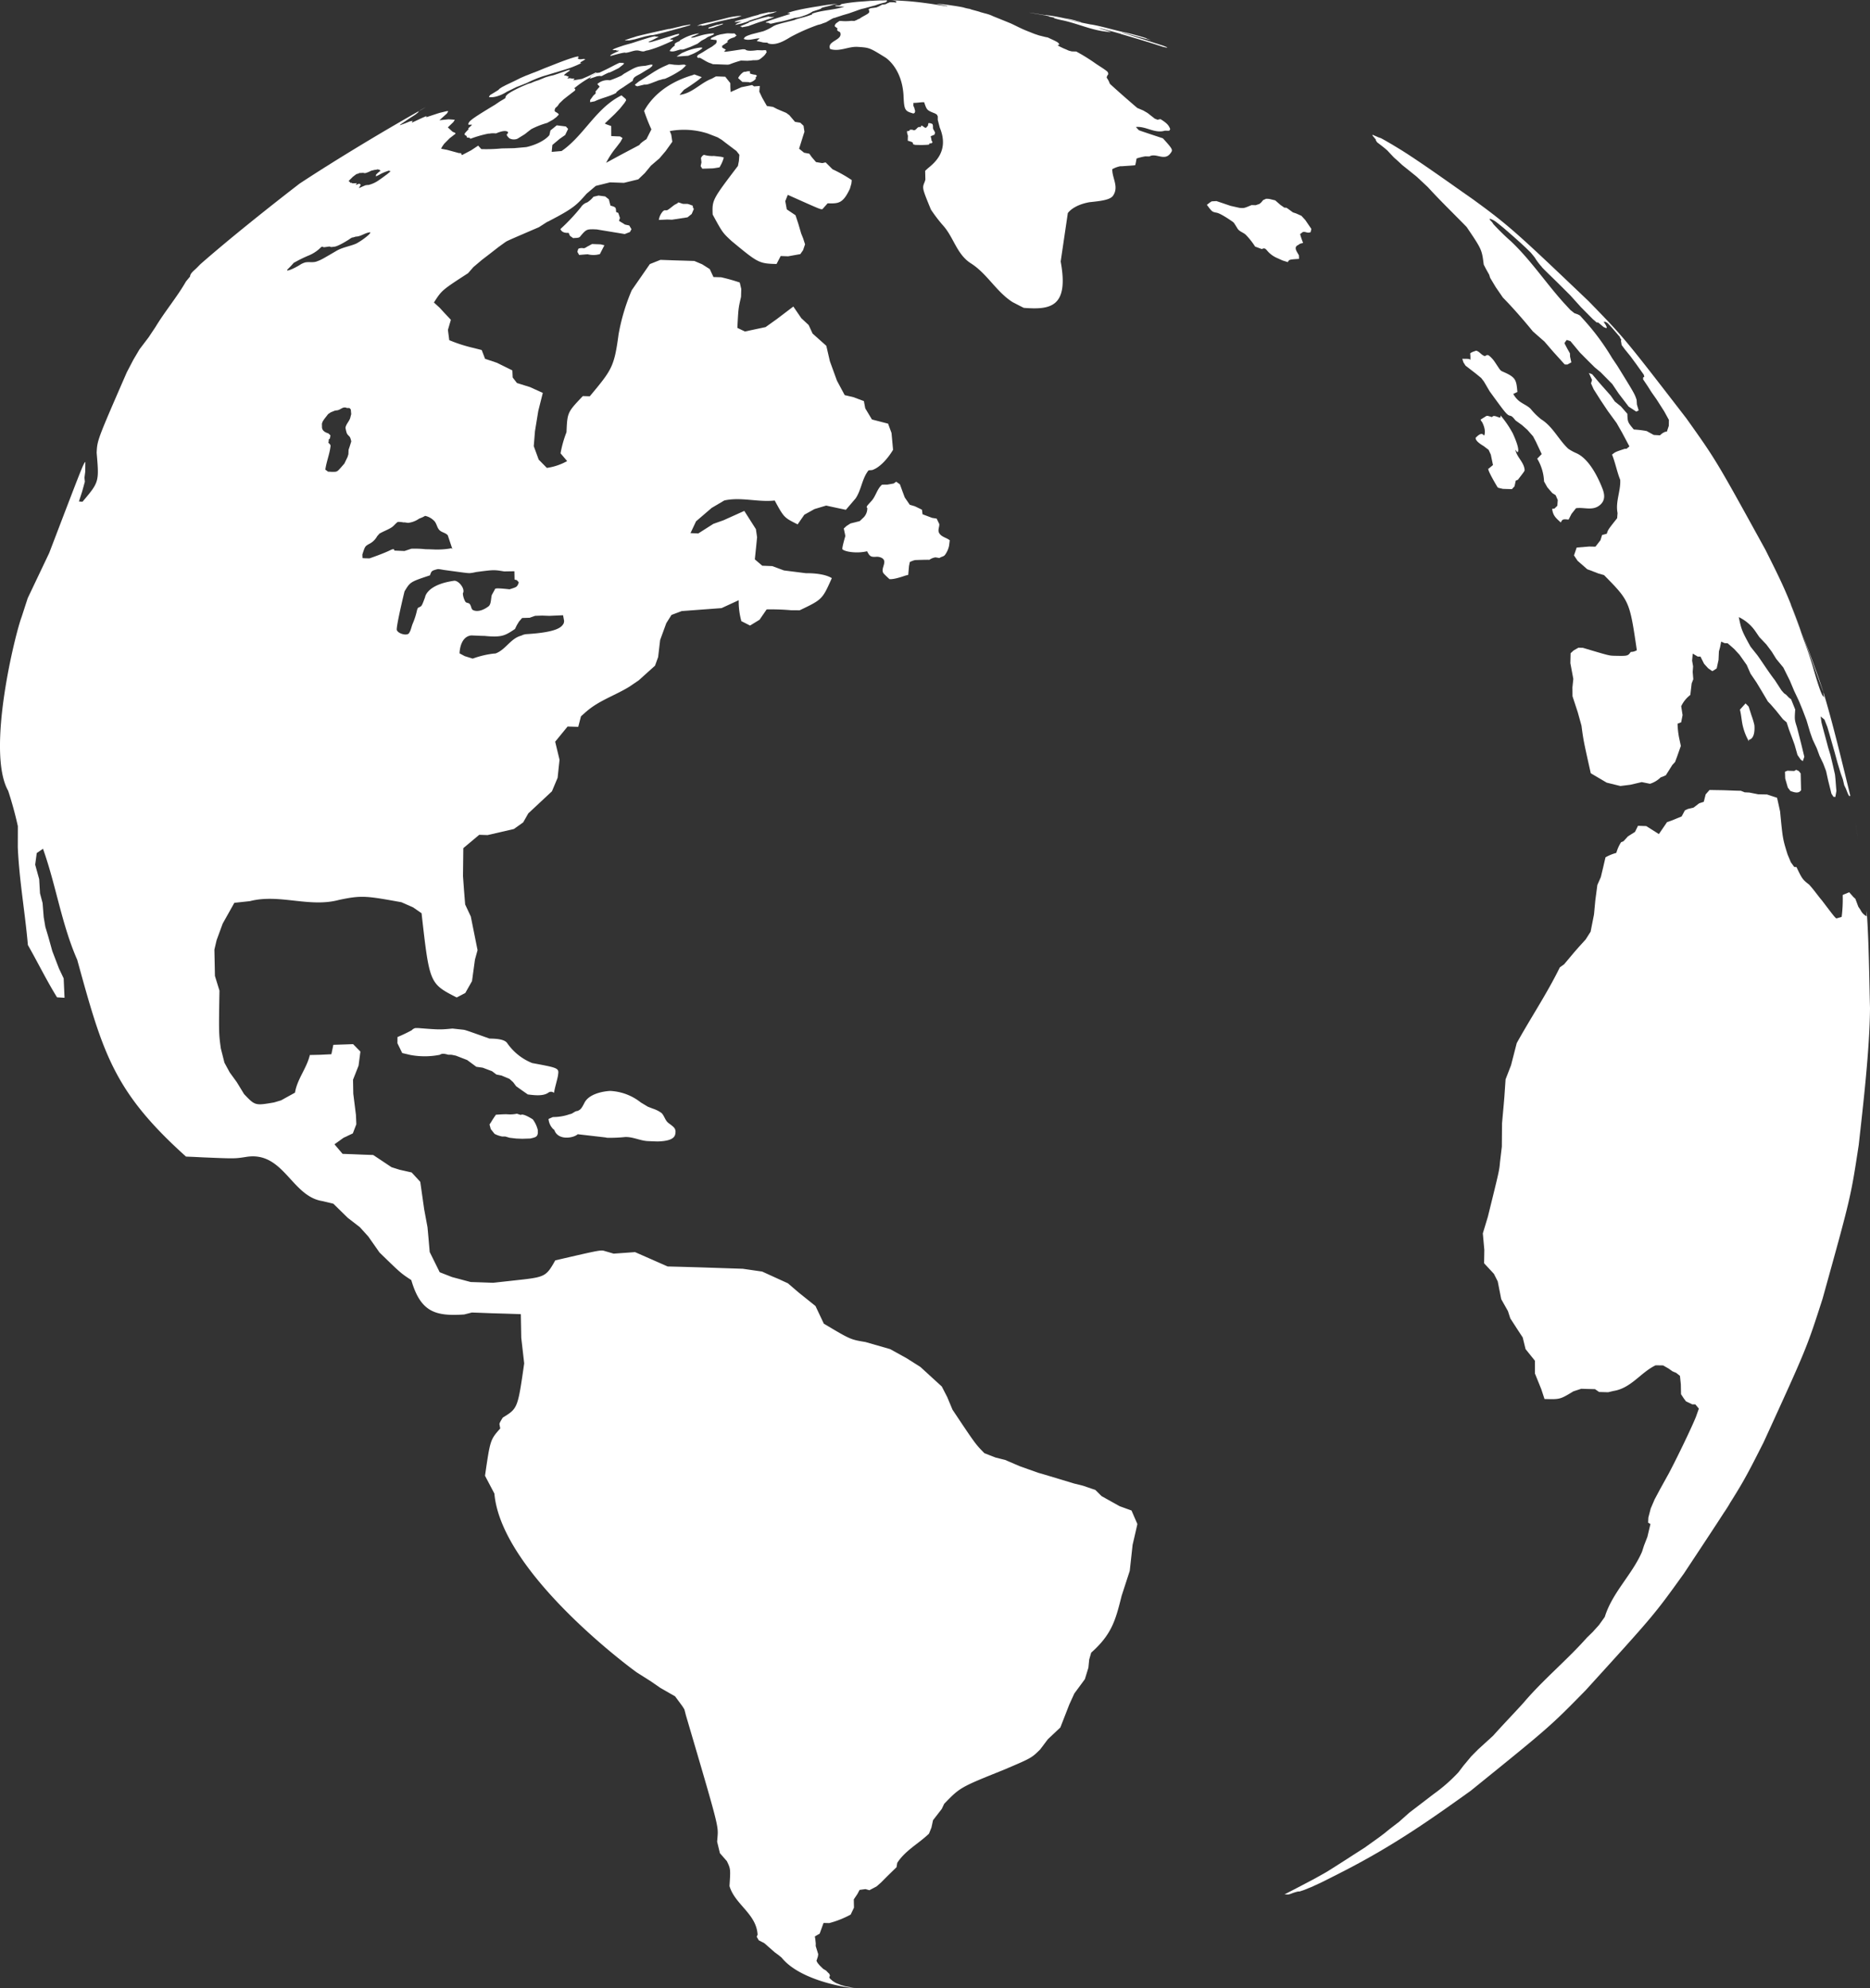 <svg xmlns="http://www.w3.org/2000/svg" xmlns:xlink="http://www.w3.org/1999/xlink" width="492.364" height="523.545" viewBox="0 0 492.364 523.545">
  <rect x="0" y="0" width="492.364" height="523.545" fill="#333333" stroke="none"/>
  <defs>
    <clipPath id="clip-path">
      <rect id="Retângulo_110" data-name="Retângulo 110" width="492.364" height="523.545" fill="#fff"/>
    </clipPath>
  </defs>
  <g id="Grupo_69" data-name="Grupo 69" style="isolation: isolate">
    <g id="Grupo_68" data-name="Grupo 68" clip-path="url(#clip-path)">
      <path id="Caminho_199" data-name="Caminho 199" d="M130.879.01q3.089-.029,6.2.028c-2.242-.056-4.815-.037-6.2-.028" transform="translate(97.135 0)" fill="#fff"/>
      <path id="Caminho_200" data-name="Caminho 200" d="M93.456,23.694l-1.5.829a21.76,21.76,0,0,0-4.211,1.657l-.946.733q-.371.293-.742.587L84.153,28.68a2.5,2.5,0,0,1-2.159-.106c-.538-.552-.538-.552-.716-.988a.81.81,0,0,0,.392-.65c-.739-.653-2.409.03-3.213.359a5.3,5.3,0,0,0-1.723.054l-.146,0h-.017l-.019,0H76.5l-.017,0H76.46a29.4,29.4,0,0,0-4.746,1.369c-.021-.246-.021-.246-.9-.369a.91.91,0,0,1-.052-.373c-.8-.437-.8-.437.493-1.782-.016-.077-.038-.179-.054-.256.855-.763.855-.763.943-.953-.244,0-.57.009-.815.014-.045-.026-.108-.059-.153-.084.193-.819.26-1.094,7-5.148l1-.681c.587-.394,1.221-.711,1.8-1.117l.085-.07v0H81.01l-.031,0-.04,0c.138-.564.267-1.1,4.624-3.087l1.425-.6L87.763,14a10.544,10.544,0,0,1,1.793-.686h.019l1.977-.812,1.077-.314.9-.207c.157-.031.157-.031,3.782-1.3a4.152,4.152,0,0,1,.563-.122c.019.049.044.117.061.167l-.984.7-.545.474.1.139c.124,0,.249.009.375.01l.3.146.477.164-.408.488.533-.1.375.024a1.608,1.608,0,0,0,.854.037l.1.155c-.091.1-.214.237-.314.331l.594-.073,1.733-.289,1.582-.688,2.082-1.014.192.125-1.659.918.193.141a26.629,26.629,0,0,0-4.467,3.021l.322.153-.071.392L97.453,17.4l-1.16.909-1.124,1.082-.474.692-.6.537-.183.584.078.291c.348.275.826.392,1.038.834-.19.2-.444.463-.634.664Z" transform="translate(52.109 7.843)" fill="#fff"/>
      <path id="Caminho_201" data-name="Caminho 201" d="M97.162,10.776c-1.885.814-1.885.814-8.983,2.941a32.865,32.865,0,0,0-4.167,1.72l-1.132.47-1.814.7-1.223.613-1.274.618c-.023.016-2.476,1.672-4.636,1.4l-.021-.157.3-.406,1.082-.652,1.037-.646.4-.392.592-.382.948-.5,2.5-1.192,1.444-.721,1.324-.573,1.685-.664,1.451-.552,1.861-.774L90.148,11l1.34-.53c.2-.077,4.8-1.9,5.885-1.936l.082.1c.04,0,.092-.009.132-.01a1.979,1.979,0,0,0-.343.4c.615.557,1.366-.033,2.014.242a11.023,11.023,0,0,1-1.293.793c0,.051-.009.117-.014.167.033.023.077.054.108.078.141-.047.279-.1.416-.15-.436.211-.869.429-1.314.62" transform="translate(54.856 6.336)" fill="#fff"/>
      <path id="Caminho_202" data-name="Caminho 202" d="M109.521,4.478c-5.915,1.627-5.915,1.627-7.493,1.969l-.411.077-.124-.014L101,6.572l-.681.15-.686.15c-.873.242-1.744.488-2.617.73l-1.528.3a4.149,4.149,0,0,0-1.007.031c0-.033,0-.075-.007-.108L95.7,7.389,97.54,6.81c2.125-.559,8.23-1.9,8.594-1.97-.028.019-.064.047-.092.068l2.841-.666a12.689,12.689,0,0,1,1.528-.336h.014c.437-.031.857-.186,1.3-.2-.162.239-.6.3-.873.406l-1.331.368" transform="translate(70.116 2.749)" fill="#fff"/>
      <path id="Caminho_203" data-name="Caminho 203" d="M93.8,9.466h0l-.014-.007,0,.007H93.8m12.791-1.613c.627-.254,1.443-.639,2.059-.915l.132-.294-.556-.024a.789.789,0,0,0-.209-.106c-.017,0-.035,0-.052,0l-.04,0h-.045l-.012,0h-.009l2.145-.922.3-.178.122-.267-.291-.017-.667.157c-6.056,1.878-6.056,1.878-6.749,2.026l-.366-.021-.019-.106.814-.345.89-.449.963-.519-.54-.037-.437-.023.092-.051c-.369-.122-4.434,1.216-5.768,1.655-.742.244-1.751.5-2.5.714-2.155.725-2.882.97-2.981,1.237a8.957,8.957,0,0,0,.991.016l-.04.084c.085.08.085.08.709.024A.92.92,0,0,1,94.1,9.8c-.017.005-1.8.754-1.88,1.064.117.075.117.075,1-.171,2.841-.787,2.974-.653,3.038-.587,1.04-.077,1.984-.62,3.04-.629.58,0,1.117.3,1.706.251a1.036,1.036,0,0,0,.3-.064,3.4,3.4,0,0,1,.88-.226h.009a28.6,28.6,0,0,0,4.4-1.589" transform="translate(68.44 3.804)" fill="#fff"/>
      <path id="Caminho_204" data-name="Caminho 204" d="M114.319,3.175c-1.279.3-2.57.547-3.84.88l-.042.01h0l0,0h0l.005,0h0l0,0h0l0,0h0l-.005,0-.03.009-.042.01a.522.522,0,0,1-.056.014c-.023.007-.047.014-.071.019s-.059.017-.089.024l-.108.03c-.044.01-.087.023-.131.035q-.6.162-1.2.326l-.4.111c-.1.03-.2.057-.3.085l-.216.061-.146.042-.087.024-.045.012-.017.005,0,0-.713.115-.2-.005L106.5,4.9l-.122-.014-.7.125-.34.061.772-.369a22.394,22.394,0,0,1,2.667-.641c3.606-.89,3.606-.89,4.4-1.1a18.141,18.141,0,0,1,3.92-.57,10.934,10.934,0,0,1-2.782.786" transform="translate(78.182 1.773)" fill="#fff"/>
      <path id="Caminho_205" data-name="Caminho 205" d="M106.711,8.594l-1.718.631c-.641.146-.692.1-.751.057-1.019.1-1.958.812-3.044.394A4.76,4.76,0,0,1,102.5,8.3l.111-.19a.433.433,0,0,1-.115-.124c.127-.378.472-.531,1.3-.9l.225-.282,1.157-.606a12.2,12.2,0,0,1,3.74-1.157l-.014.063c-.3.15-.707.352-1.01.5l-.793.321-.315.26.784-.051,1.889-.551a15.953,15.953,0,0,1,3.362-.549l.051.265-.667.317-.981.4-.629.43-1,.521-.341.268-.713.545Z" transform="translate(75.107 3.741)" fill="#fff"/>
      <path id="Caminho_206" data-name="Caminho 206" d="M107.487,4.791l-.39.061.044-.078-.11-.091.275-.15,1.319-.418a6.717,6.717,0,0,1,.977-.28l.005.021c.389-.016.725-.256,1.115-.267.1.005.2.01.3.014-.066.044-.155.1-.223.143-.791.289-1.592.544-2.38.841l-.929.2" transform="translate(79.435 2.664)" fill="#fff"/>
      <path id="Caminho_207" data-name="Caminho 207" d="M112.859,4.888l-1.679.382c.328-.347.328-.347,1.758-.948a8.055,8.055,0,0,1-1.233.146l-.584.049-.075-.026c.085-.207.085-.207,2.937-.93-.07.016-.138.031-.206.049.678-.2,1.352-.413,2.028-.622.716-.188,1.437-.368,2.157-.547-.235.051-.469.106-.7.152.127-.106.223-.127,2.692-.659h.04l.024,0h.031c.139.012.28.021.42.03a13.662,13.662,0,0,1,1.547-.213l.056.01c-.12.127-.383.141-.552.19l-.206.111-.528.153-1.143.315-1.225.389-.552.232-.821.3-.826.232-1.281.427-.671.334Z" transform="translate(82.414 1.3)" fill="#fff"/>
      <path id="Caminho_208" data-name="Caminho 208" d="M96.7,10.931c-.955.483-1.892.951-2.3,1.113-.094.038-.235.038-.333.071a18.145,18.145,0,0,0-1.65.828c-.188.1-.5.021-.718.01l-.632.094-1.984.664.423-.484-.193-.143,1.659-.916.735-.075,1.868-.89c1.153-.561,2.265-1.207,3.443-1.716l.24.017.652.03.324.12L97.915,10l-1.112.88-.1.052" transform="translate(66.118 7.041)" fill="#fff"/>
      <path id="Caminho_209" data-name="Caminho 209" d="M96.092,17.19c-1.8,1-3.869,1.333-5.709,2.24l-1.2.22.012-.566.862-1.188.578-.521.028-.265-.056-.267.655-.772.446-.507-.251-.277-.371-.408a4.024,4.024,0,0,1,2.883-1.024c.211.019.347.023.484.026a29.7,29.7,0,0,0,3-1.228l.629-.469c3.319-1.908,3.319-1.908,5.692-2.118l1.341-.3.528.024-.106.338-.624.559-1.113.66-1.483.9c-1.366.713-1.777.927-1.894,1.775L97.55,15.955a7.431,7.431,0,0,0-1.514,1.15l.078.045c-.01.007-.012.031-.023.04" transform="translate(66.19 7.251)" fill="#fff"/>
      <path id="Caminho_210" data-name="Caminho 210" d="M108.316,11.093a25.326,25.326,0,0,1-4.441,2.46l-.618.1-1.143.333c-2.627,1.03-2.9,1.138-3.7,1.1l-.894.22-.908.223-.392-.136-.279-.275,1.044-.845,1.662-1.047,2.488-1.6,1.143-.662,1.059-.538,1.639-.732.3.019,1.132.148.977.045c.537.019,1.063-.11,1.6-.078.218.012.235.089.258.185.085,0,.113,0,.361-.159,0,.007-1.066,1.08-1.293,1.237" transform="translate(71.206 7.196)" fill="#fff"/>
      <path id="Caminho_211" data-name="Caminho 211" d="M106.752,8.767l-1.436.582-2.751.2c-.1,0-.207,0-.31-.007l1.371-.9.906-.39a14.858,14.858,0,0,1,3.976-1.066,1.619,1.619,0,0,1,.526.051c-.007.429-2.26,1.519-2.282,1.53" transform="translate(75.891 5.334)" fill="#fff"/>
      <path id="Caminho_212" data-name="Caminho 212" d="M103,39.159l-1.38.538c-2.443-.418-4.892-.8-7.335-1.218l-.866-.038c-1.718-.005-1.981-.005-3.556,1.943-.348.429-1.254.291-1.8.39l-.852-.608-.357-.789c-1.7.115-2.047-.725-2.16-1a51.421,51.421,0,0,0,5.573-5.962l-.075.064a3.1,3.1,0,0,1,1.563-1.12A6.874,6.874,0,0,0,93.4,29.873l1.328-.317,1.763.235.953.768.429,1.645c1.425.415,1.425.415,1.484,1.688l.57.237.444,1.329-.258.756,1.589.986,1.11.235.585.976Z" transform="translate(62.862 21.936)" fill="#fff"/>
      <path id="Caminho_213" data-name="Caminho 213" d="M93.176,39.552l-.84.166a6.254,6.254,0,0,1-2.166-.085c-.148-.066-.148-.066-2.444.132l-.465-.817c.211-.784.211-.784.394-.882a2.328,2.328,0,0,1,1.178-.078c.406.071.883-.376,1.256-.547q.515-.28,1.031-.557l2.284.087.969.239-1.2,2.343" transform="translate(64.763 27.373)" fill="#fff"/>
      <path id="Caminho_214" data-name="Caminho 214" d="M108.614,32.728c-.042.1-.084.2-.125.3-.031.075-.064.15-.1.225-.023.054-.045.108-.066.162l-.047.108-.026.066-.014.033-.007.012v0l-1.1.88-4.087.625-1.254-.044-2.225.108.183-.733a4.532,4.532,0,0,1,.9-1.537c.34-.279.345-.284.749-.265.437.021.437.021,2.228-1.39l.941-.514a.3.3,0,0,1,0-.112.377.377,0,0,1,.136-.051c.495.052.922.355,1.423.383a9.634,9.634,0,0,1,1.028,0c.024,0,.056.01.08.016.434.1.826.314,1.256.423.089.608.108.643.3.834,0,.077,0,.077-.169.465" transform="translate(73.892 22.713)" fill="#fff"/>
      <path id="Caminho_215" data-name="Caminho 215" d="M111.154,26.164c-.094.178-.19.354-.293.528l-1.739.272-2.807.084-.427-.683.218-.984-.132-1.162c.411-.713.681-.777.81-.808a.278.278,0,0,1,.066.012,7.718,7.718,0,0,0,2.542.27l1.908.216.685.193a8.853,8.853,0,0,1-.831,2.063" transform="translate(78.588 17.374)" fill="#fff"/>
      <path id="Caminho_216" data-name="Caminho 216" d="M122.9,11.044c-1.253,1.082-1.253,1.082-2.749,1.075l-.594.084-.949.066-.848-.026-.831-.028a28.249,28.249,0,0,0-2.747.894,1.856,1.856,0,0,1-.857.181h-.035l-.007,0h-.005c-.528-.01-1.054-.035-1.58-.054l-.547-.023-.723-.026c-.188,0-.376-.009-.566-.01l-.348-.019-.6-.247-.394-.117-.749-.368c-1.639-.965-1.639-.965-1.821-.934-.355.061-.385.016-.618-.343l.279-.413,1.355-.784,1.206-.765,1.131-.65.84-.641a.878.878,0,0,0,.286-1.1,12.067,12.067,0,0,1-1.521-.178c.057-.108.136-.251.2-.357L110.57,5.6l1.035-.3c.65-.061,1.282-.254,1.939-.265h.007l.516.019.711.026a2.452,2.452,0,0,1,.3-.024.613.613,0,0,1,.474.4l.254.1-.58.505c-1.223.361-1.563.6-1.963,1.117.085.026.2.063.282.091l-1.6,1.071.064.495a9.732,9.732,0,0,1,.955.523c-.146.166-.369.265-.436.5.148.084.148.084,4.85-.624l.652.024c.444.594,2.437.315,3.186.213l.852.026.51.021c.915-.1.97-.009,1.035.092-.026.038-.061.091-.089.129a1.848,1.848,0,0,0,.2.127,3.507,3.507,0,0,1-.824,1.174" transform="translate(78.171 3.737)" fill="#fff"/>
      <path id="Caminho_217" data-name="Caminho 217" d="M117.93,3.672c-1.423.465-1.423.465-3.347,1.167l-.179.066c-.044.017-.089.033-.134.051l-.1.037-.064.023-.04.016-.019.007-.007,0h0l-1.711.322-.068-.16-.441-.1.723-.274,1.3-.551a1.994,1.994,0,0,0,.376-.167.088.088,0,0,0-.077-.037l-.047,0h-.035l-.023,0h-.023l1.678-.571,1.411-.422c.8-.239,1.612-.406,2.418-.6-.026.021-.063.049-.091.068l.014.044c.174-.007.348.017.523.01l-.014.051c.3.023.6-.04.9-.014-.115.111-2.9,1.033-2.925,1.042" transform="translate(82.991 1.835)" fill="#fff"/>
      <path id="Caminho_218" data-name="Caminho 218" d="M126.287,3.531,125.5,3.8a7.567,7.567,0,0,1-2.155.479,37.156,37.156,0,0,1-3.939,1.047H119.4c-.747.11-1.472.317-2.207.477a1.666,1.666,0,0,1-.517-.044l.017-.115a5.439,5.439,0,0,0-.958-.12l0-.117c.336-.138.784-.324,1.122-.463,1.758-.58,3.526-1.136,5.291-1.7-.07-.075-.178-.1-.246-.179-.16-.009-.319-.017-.479-.024,0-.005,1.394-.779,8.2-1.81a47.281,47.281,0,0,1,5.063-.659c-.239.052-.481.091-.721.136L133.4.835l-.3.1-.364.1-.091.04-1.892.467-.5.209.073.094-.582.214-1.662.54a9.17,9.17,0,0,1-1.794.93" transform="translate(85.892 0.427)" fill="#fff"/>
      <path id="Caminho_219" data-name="Caminho 219" d="M149.707.6a18.031,18.031,0,0,0-2.723.8c-1.108.261-2.192.613-3.3.875l-.073.007h0c-.72.181-1.4.47-2.1.709l-1.448.507-1.671.49c-.653.239-1.331.406-1.979.666l-.186.026h0c-.4.111-.4.111-2.139,1.136l-.9.315A5.064,5.064,0,0,1,132,6.5h-.007a50.235,50.235,0,0,0-7.256,3.2c-1.545.951-3.878,2.389-5.97,1.685-.026-.052-.059-.122-.085-.174-.409-.019-.819-.021-1.227-.07a14.287,14.287,0,0,0-1.6-.333c.03-.111.03-.111.723-.746-1.39,0-2.751.723-4.164.169.131-.6.8-.828,2.024-1.239l3.085-.791a13.2,13.2,0,0,0,2.744-1.387l.009,0,.023-.01.044-.019c.024-.012.049-.023.073-.033l.108-.049.15-.066.2-.089c1.531-.526,3.12-.84,4.678-1.261l.127-.031.005,0,.017-.007.03-.012.051-.023.077-.031.106-.044.141-.057c1.073-.357,2.188-.57,3.258-.941.35-.124.7-.244,1.054-.369.054-.056-.021-.057-.1-.059l.15-.167c2.734-.967,5.692-.9,8.432-1.835l-.237-.009c-.444.021-1.826-.068-1.836-.068a1.528,1.528,0,0,1-.432-.1c.037-.021.085-.051.122-.073.519-.146,1.153.143,1.566-.413a42.1,42.1,0,0,1,4.927-.645l.618-.045.789-.056L145,.252l.519-.035c.655-.031,1.308-.075,1.962-.108.437-.012.873-.038,1.31-.051l-.22.035.474-.021c.284-.009.568-.023.854-.028l.2.035.007.073L150.1.219l.044.028-.084.075Z" transform="translate(83.433 0.033)" fill="#fff"/>
      <path id="Caminho_220" data-name="Caminho 220" d="M116.054,12.98a2.807,2.807,0,0,1-1.439.8l-.228-.087-.286-.017-1.132-.035-.3-.005-.382-.347-.733-.66c.3-.683,1.324-1.726,1.74-1.674a.112.112,0,0,1-.054.035c.437-.017.852-.258,1.3-.136.037-.044.037-.044.044-.167a1.168,1.168,0,0,1,.075.655c-.01.035-.012.049.042.082a4.884,4.884,0,0,0,1.446.333c.127.012.145.169.258.2.044.01.1-.045.132-.077-.031.3-.665.744-.265.831a1.3,1.3,0,0,1-.226.268" transform="translate(82.794 7.935)" fill="#fff"/>
      <path id="Caminho_221" data-name="Caminho 221" d="M141.112,16.6h0l-.007-.012c0,.005,0,.01.007.012m-13.69-9.139a.073.073,0,0,0,.014-.038v0a.133.133,0,0,0-.014.037m30.732-5.95L157,1.343l-1.176-.164-.713-.078-.162-.005-.277-.023-1.162-.1c.965.256,1.956.382,2.93.591-.037.017-.085.047-.122.064l-.124,0-.524-.075-.7-.111c-1.078-.167-2.155-.338-3.233-.5L149.6.658,148.5.531,147.146.391,146.4.323l-.528-.04L145.6.262l-.054,0L145.224.24l-1.1-.068-.453-.03-1.65-.091c-.153-.005-.357-.014-.51-.017l-.357-.012.176.007.132.005-.035,0,.146.007c.315.021.735.052,1.051.082l.028.005.019,0-.017.005-.07,0-.223-.016L142.116.1l-.232-.019-.038,0,.113.016.113.021.1.017.188.035.233.045.2.052.044.024.273.1L143.1.407,142.858.4l-.087-.014.057.054.035.07.085.12-.014.042-.19-.005L142.5.606a4.382,4.382,0,0,0-.6-.031l-.122-.005-.077,0-.153-.005-.183.007-.11-.005L141.166.6a2.314,2.314,0,0,1-.582.23l-.1.063-.176.12a2.275,2.275,0,0,1-.629.153l-.08.016-.254-.007-.24.075a8.071,8.071,0,0,1-1.43.7l-.763.106-.5.061-.354.075c-.131.073-.3.172-.432.247.425.836.2.967-1.064,1.676a11.069,11.069,0,0,0-1.321.8l-.423.15-.254.164L131.9,5.5l-.835-.03a12.066,12.066,0,0,1-2.578.045l-.19,0-.3-.014c-1.1.728-1.1.728-1.293,1.368a3.741,3.741,0,0,0,.735.556c-.023.152-.056.357-.078.509a1.658,1.658,0,0,0,.754.49c1,2.218-3.587,2.246-2.591,4.469,2.486.787,4.794-.716,7.234-.563,3.113.2,3.113.2,7.287,2.786.174.11,4.287,2.739,4.782,9.754.021.413.021.413.021.418l0,.024,0,.038c0,.021,0,.038,0,.059l.005.075.005.089c0,.037.005.07.007.106s.005.084.009.125c.155,3.352.523,3.463,2.561,4.073l.341-.166.131-.465-.263-.986-.2-.368,0-.8c.918-.042.918-.042,2.054-.169.443-.023.608-.021.774-.017.716,2.1.716,2.1,2.848,2.951l.484.287.254.474,0,.939.524,2.019c2.549,6.1-1.294,9.235-3.143,10.742l-.7.646.056,2.333-.176.575c-.69,1.625-.69,1.625,1.631,7.284a38.847,38.847,0,0,0,3.31,4.324c2.7,3.064,3.526,7.505,7.218,9.847,4.3,2.726,6.693,7.5,11,10.223l1.746.906,1.176.592c6.88.524,11.963-.04,9.721-12.2l1.878-12.742c.01-.021,1.345-2.106,5.709-2.88,2.782-.293,5.411-.57,6.185-1.692,1.643-2.376-.258-4.66-.183-7a7.273,7.273,0,0,1,2.089-.777h.129c.023,0,.045,0,.068,0h.265c3.35-.226,3.35-.226,3.5-.307.152-.571.227-1.157.348-1.733a15.452,15.452,0,0,1,2.281-.559c.321.009.747.019,1.068.024h.019c1.73-1.03,3.951,1.312,5.524-.8.7-.936.74-.993-1.963-3.974-6.206-2.056-6.206-2.056-6.4-2.2-.237-.261-.476-.523-.714-.779,2.62-.28,4.944,1.794,7.636.965l1.146.024c.077-.129.181-.3.258-.432-.314-.774-.584-1.437-2.587-2.638l-.747.171-.737-.291-1.915-1.5-1.129-.657-1.549-.653c-1.423-1.2-4.995-4.3-7.2-6.343-.108-.2-.106-.2-.106-.2h.005a5.533,5.533,0,0,0-.73-1.382l-.038-.223h.012c.056-.129.127-.3.181-.429l.176-.226h.03c0-.667-.023-.685-1.355-1.613l-1.763-1.15a49.644,49.644,0,0,0-5.287-3.3l-.707-.016-.484-.014-.789-.207-.7-.312-.761-.319-.782-.38-.679-.361c.136-.075.317-.172.451-.247-.331-.58-.331-.58-3.059-1.848l-.594-.111-.674-.169-.493-.124-.469-.111-1.3-.436-2.19-.871c-1.357-.551-2.648-1.244-3.976-1.862-1.125-.465-4.422-1.8-4.641-1.878a9.626,9.626,0,0,0-2.127-.758l-1.282-.355-.218-.089c-.733-.225-1.481-.4-2.216-.615l-.3-.129a11.39,11.39,0,0,1-1.774-.411c-.568-.115-1.058-.213-2.427-.423" transform="translate(93.053 0.016)" fill="#fff"/>
      <path id="Caminho_222" data-name="Caminho 222" d="M137.077,20.727v0l-.01,0,.01,0m.038-.016-.009,0-.03,0v.019c.012,0,.035.005.038-.014m7.2.948.159-.537c-.005-.016-.01-.038-.014-.054a8.764,8.764,0,0,0-.455-.845c-.19-.439.042-.951-.244-1.373a1.72,1.72,0,0,0-.988-.237.575.575,0,0,0-.059.073c-.087.19-.047.408-.129.6-.052.122-.179.179-.251.286-.122.179-.227.334-.507.232-.329-.12-.535-.451-.89-.528-.035-.007-.206-.028-.139.308-.233.1-.5-.014-.726.1-.394.2-.577.676-1.035.794-.233.059-.415-.122-.632-.136-.176-.01-.354.005-.53-.01a.6.6,0,0,1-.456.385l-.023-.009h-.023l-.017,0h-.085l-.045,0-.134.019c0,.16.009.321.017.483l.221.746-.033.594-.01.7.3.073c1.061.345,1.061.345,1.106.861l.512.15.841.03c.314,0,.627.007.941.012,2.047-.066,2.047-.066,1.969-.444.584.042.727-.087.761-.146.193-.326-.223-.495-.213-.777l.023-.017-.206-.925.991-.409" transform="translate(101.727 13.804)" fill="#fff"/>
      <path id="Caminho_223" data-name="Caminho 223" d="M155.412,89.645a6.207,6.207,0,0,1-1.089,2.448c-.368.472-1.012.451-1.444.81-.317-.052-.739-.122-1.054-.172a3.758,3.758,0,0,0-1.625.657c-.225-.071-3.728.057-3.758.061a5.993,5.993,0,0,0-1.378.523l-.206,1.059-.206,2.315-.714.172c-2.808.97-3.62.96-4.213.951-1.171-1.066-1.533-1.486-1.537-1.49-1.016-1.261,1.193-3.115-.486-4.091a2.765,2.765,0,0,0-1.6-.3c-1.439.1-1.652-.293-2.286-1.467-2.629.645-5.8.153-6.477-.507-.216-.213.7-3.3.707-3.335.063-.2.063-.2-.362-2.141.218-.2.507-.47.725-.671l1.044-.667,2.427-.615,1.071-1.017a3.414,3.414,0,0,0,.925-2.451l-.129-.082c-.061-.334-.061-.334,1.058-1.571,1.3-1.279,1.551-3.24,2.93-4.463.5-.035.955-.03,1.406-.023l1.666-.294.678-.477.983.7.62,1.711.653,1.746,1.314,1.913,1.343.4,1.864.9.159,1.206,2.507.946,1.207.193.692,1.427c.073.819-.507,1.641.017,2.456.648,1.007,1.892,1.124,2.74,1.833Z" transform="translate(94.48 54.034)" fill="#fff"/>
      <path id="Caminho_224" data-name="Caminho 224" d="M209.9,37.982l-.2.873-.448.1c-.5.066-.95-.258-1.448-.179-.368.056-.538.429-.875.537a20,20,0,0,0,.8,2.352l-.866.235c-.343.382-1.031.418-1.085,1.089-.049.641.58,1.385.847,1.97l.031.913c-2.618.172-2.618.172-2.944.855l-1.389-.436-1.563-.7a7.068,7.068,0,0,1-2.512-1.908c-.387-.451-.666-.779-1.383-.39l-1.774-.662a19.362,19.362,0,0,0-2.584-3.237l.1.106c-.671-.615-1.66-.812-2.169-1.643-.925-1.51-.925-1.51-1.188-1.711-.028-.021-3.044-2.185-4.258-2.423-1.233-.24-1.233-.24-2.6-2.084l.739-.578.526-.338,1.254-.07,1.476.493,2.246.765,2.336.524c1.2.113,1.2.113,3.183-.728l1.1.026.979-.336.422-.341.571-.678.753-.336.7.024,1.7.39,1.375,1.2,1.056.737h.179l.1,0h.141c.174.03.174.03,1.821,1.237l.833.274,1.4.627,1.017,1.106Z" transform="translate(135.375 22.297)" fill="#fff"/>
      <path id="Caminho_225" data-name="Caminho 225" d="M62.91,155.382h0" transform="translate(46.69 115.32)" fill="#fff"/>
      <path id="Caminho_226" data-name="Caminho 226" d="M62.926,155.383h0Z" transform="translate(46.692 115.32)" fill="#fff"/>
      <path id="Caminho_227" data-name="Caminho 227" d="M62.922,155.383h0" transform="translate(46.695 115.321)" fill="#fff"/>
      <path id="Caminho_228" data-name="Caminho 228" d="M62.931,155.383h0" transform="translate(46.705 115.321)" fill="#fff"/>
      <path id="Caminho_229" data-name="Caminho 229" d="M62.956,155.383h0" transform="translate(46.708 115.321)" fill="#fff"/>
      <path id="Caminho_230" data-name="Caminho 230" d="M62.947,155.383h0" transform="translate(46.717 115.321)" fill="#fff"/>
      <path id="Caminho_231" data-name="Caminho 231" d="M102.345,167.875c-.3,1.542-.812,3.035-1.058,4.589a1.178,1.178,0,0,0-1.535-.026c-1.368.925-3.585.652-5.364.43l-1.547-1.08-1.516-1.08-.8-1.07-.953-.861-2.091-.883-1.362-.272-1.139-.866-2.453-.927-1.693-.242-2.408-1.777-2.974-1.153-1.131-.233-.908-.016c-1.406-.413-1.749-.226-2.226.031a20.533,20.533,0,0,1-7.742.03l-2.122-.5-1.26-2.58.017-1.638a39.485,39.485,0,0,0,3.74-1.781,1.987,1.987,0,0,1,.89-.564c.221-.023.235-.023.251-.023l.038,0h.071l.012,0h.071c.024,0,.049,0,.073,0l.092,0c.037,0,.075,0,.113,0,5.77.446,5.77.446,9.134.136l2.77.3c.625.08.625.08,6.96,2.338,1.437.028,3.848.077,4.639,1.153a14.656,14.656,0,0,0,6.6,5.293c7.1,1.315,7.1,1.315,6.8,3.263" transform="translate(44.579 115.32)" fill="#fff"/>
      <path id="Caminho_232" data-name="Caminho 232" d="M86.71,172.869l0,.108,0,.04v.01l0,.04c0,.037,0,.073,0,.108,0,.071,0,.141.007.211-.141,1.058-.57,1.159-1.99,1.488l-2.131.066-1.584-.061-1.716-.2-1.139-.331-.019,0H78.1l-.082,0a.538.538,0,0,1-.054,0h-.054c-.042,0-.084,0-.127,0l-.141,0-.15,0c-.052,0-.1,0-.157,0a7.48,7.48,0,0,1-2.016-.693l-1.007-1.267-.331-1.221.425-.617a20.7,20.7,0,0,1,1.233-1.883l-.054-.049c.019,0,2.24-.176,3.052-.129a8.766,8.766,0,0,0,2.563-.15l1.014.331c.6-.531,3.152,1.15,3.174,1.169a7.806,7.806,0,0,1,1.317,2.838c0,.07.005.141.007.211" transform="translate(54.904 124.922)" fill="#fff"/>
      <path id="Caminho_233" data-name="Caminho 233" d="M116.341,175.464c-.01,1.089-.026,2.58-4.6,2.727-.4.014-2.855-.1-2.873-.1-1.972-.15-3.791-1.136-5.8-1.064a38.019,38.019,0,0,1-4.713.2,2.559,2.559,0,0,1-.409-.085l-7.364-.85c-1.073,1.042-5.385,1.763-6.206-1.312,0,.051-.01.118-.014.171a4.333,4.333,0,0,1-1.463-2.882c.347-.15.807-.35,1.152-.5a13.118,13.118,0,0,0,4.448-.758c.737-.073,1.214-.754,1.948-.838h.094c.749-.371.976-.484,1.81-2.145,1.481-2.948,6.711-3.136,6.763-3.138a14.029,14.029,0,0,1,8.092,3.044l1.857,1.115,1.322.51a7.978,7.978,0,0,1,2.275,1.152c.775.768.93,1.97,1.84,2.645,1.359,1.007,1.725,1.279,1.843,2.113" transform="translate(61.524 122.374)" fill="#fff"/>
      <path id="Caminho_234" data-name="Caminho 234" d="M148.442,155.744c-.484.89-1.294,2.38-9.861,2.894a3.487,3.487,0,0,0-1.31.388c-2.843.714-4.108,3.709-6.768,4.686a1.281,1.281,0,0,1-.392.033,24.247,24.247,0,0,0-5.648,1.336l-2.085-.648L121,163.7c0-.044.031-4.408,3.1-4.727l2.659.113c.261.005.524.01.787.014,4.632.451,5.423-.075,8.045-1.817l.467-.97.585-.969.824-.96,1.986-.059,1.439-.509,1.85-.061,1.89.066,3.622-.157.28,1.514c-.03.188-.059.376-.087.564m-12.106-10.073c-.359.587-.429.608-2.181,1.164-3.812-.434-3.829-.188-3.843-.009l-.824,1.505c-.267.9-.134,2.446-.89,3.007-2.558,1.9-4.113,1.016-4.26.817-.326-.444-.314-1.049-.686-1.47-.293-.331-.819-.2-1.1-.552a4.9,4.9,0,0,1-.686-2.223l.005-.031h.007c.7-1.174-1.192-3.455-2.336-3.291-7.263,1.038-7.631,4.31-7.631,4.343-.869,2.329-.869,2.329-1.589,2.646-.277.122-.359.159-.544.819a18.966,18.966,0,0,1-1.077,3.378c-.3.679-.427,1.42-.73,2.1a5.611,5.611,0,0,1-.317.558c-.6.693-2.789.1-3.173-.85-.279-.693,2-10.164,2.035-10.225,1.495-2.474,1.495-2.474,6.693-4.206.4-1.16.418-1.206,1.93-1.612l.071-.017h.005l.012,0h.068c.019,0,.04,0,.061,0l.087,0,.115,0c.186.023.441.054,1.277.207,6.023.821,6.023.821,6.81.848a11.018,11.018,0,0,0,1.685-.287c4.714-.615,4.714-.615,7.422-.167l2.681-.045c.012.655.031,1.528.044,2.183l.606.164.5.564a4.551,4.551,0,0,1-.251.676m-17.214-9.411a.525.525,0,0,0-.676-.155,21.474,21.474,0,0,1-3.831.26L113.2,136.3q-.578-.01-1.152-.023a26.878,26.878,0,0,0-3.746-.132l-1.8.6-2.685-.115c.01-.16.04-.65-1.038-.112-1.8.9-5.463,2.16-5.488,2.167q-.546-.013-1.091-.023l-.754-.047-.04-.944c.7-2.15.7-2.15,1.707-2.744a4.868,4.868,0,0,0,2.031-1.8,2.894,2.894,0,0,1,.617-.761c.042-.1.04-.1.037-.1h-.01l-.007,0h-.023c1.068-.667,2.281-1.057,3.343-1.735.615-.392,1.014-1.026,1.618-1.429l.031-.019h.052a.47.47,0,0,0,.051,0l.075,0,.1,0,.138,0a8.274,8.274,0,0,1,1.274.174l-.106-.052c.394-.005.774.115,1.164.127a6.319,6.319,0,0,0,2.845-1.1l.9-.368.7-.371a4.639,4.639,0,0,1,2.254,1.206c.775.667.8,1.777,1.469,2.507.618.672,1.648.7,2.237,1.413l1.209,3.627M90.658,113.737l-.96,1.1c-.962,1.066-.962,1.066-2.275,1.07q-.52-.039-1.04-.052c-.216-.16-.505-.375-.723-.533.28-2.108,1.138-4.087,1.368-6.2.051-.474-.415-.631-.591-.965.247-.289-.077-.9.427-1L87,106.28l-.556-.516c-.636-.172-1.7-.624-1.667-1.707l-.016-.861.221-.6.4-.6,1.012-1.3.7-.476,1.1-.441.666-.094c.833-.136,1.469-1.08,2.453-.6l.7.016.35.364.111,1.233-.193.737c-.186,1.082-1.178,1.8-1.319,2.9.331,1.542.331,1.542.965,2.172.157.155.334.331.564,1.378l-.42,1.341-.291.868-.045,1.16-.225.732-.845,1.749m6.427-60.263A17.518,17.518,0,0,1,93.8,55.792c-1.7.739-3.58.962-5.2,1.909-4.04,2.364-4.04,2.364-5.218,2.8-.976.361-2.007.057-3,.249a5.889,5.889,0,0,0-1.134.469c-1.251.843-3.347,1.828-3.641,1.629L75.6,62.7a26.5,26.5,0,0,0,1.99-2.129c-.073.1-.15.192-.221.289a33.817,33.817,0,0,1,4.064-1.993,9.739,9.739,0,0,0,3.012-2.031.493.493,0,0,1,.709-.094l.274.009,1.3-.188.491.15.732-.092h.014c1.042-.031,3.965-1.934,3.991-1.953.251-.181.775-.556.993-.484l.732-.225h.014l.005,0H93.7c1.369-.019,2.434-1.059,3.787-1.134.023.1.042.2-.406.65m.6-16.859-.094.016.094-.016m.056-.017-.056.017.056-.017m2.07,2.465a8.216,8.216,0,0,1-2.784,1.3l-.2-.007-.584.082-.768.321-.97.436.239-.481.251-.357c-.275-.343-.341-.425-.819-.188-.293.145-.416.145-.531.094a3.933,3.933,0,0,0,.317-.321l-.056-.061c-1.2.07-1.2.07-1.321-.111-.131-.021-.258.04-.389.016a2.5,2.5,0,0,1-.106-.267c-.153-.035-.246-.056-.226-.282l1.063-1.047c.322-.223.613-.49.949-.693.2-.118.483-.026.629-.261.021,0,.049-.01.071-.012.4-.024.794-.042,1.192-.066.04.1.04.1.451.063h.057a8.4,8.4,0,0,0,1.465-.618c1.028-.246,1.028-.246,1.166-.235.207-.014.4-.118.6-.131.056.082.082.12.425.049l.047.256a.375.375,0,0,1,.2,0c.009.084.012.115-.289.322a.422.422,0,0,1,.075-.1c-1.082.943-1.061.972-.918,1.169-.042.094-.045.1-.235.226a10.528,10.528,0,0,0,1.538-.765,13.638,13.638,0,0,1,1.453-.613l.58-.2a1.206,1.206,0,0,0,.416.124c-.01.11-.01.11-.833.8-.648.467-1.491,1.12-2.16,1.557m195.5,372.861,2.157-6.639.751-6.842.8-3.444.458-2.035L297.92,389.4l-3.113-1.127-4.765-2.657L288.417,384l-3.247-1.118-2.357-.584-7.592-2.293-1.913-.554-4.814-1.714-3.847-1.653-2.507-.625-2.943-1.143c-2.355-2.389-2.355-2.389-8.413-11.472l-1.383-3.317-1.434-2.782-5.632-5.145-3.669-2.321-4.291-2.371-6.514-1.873c-3.944-.652-3.944-.652-10.951-4.831l-2.193-4.648-4.46-3.577-2.794-2.4-6.784-3.091-5.1-.737-11.307-.375-5.091-.146-3.39-.087-8.584-3.777-5.631.4-2.3-.669c-1.082-.338-1.082-.338-13.077,2.443-2.185,3.89-2.612,4.34-8.2,5l-8.15.9-3.761-.132-2.153-.071-4.906-1.3-3.256-1.274-2.634-5.326-.253-2.958-.321-3.542-.88-4.751-1.03-7.233-2.265-2.462-3.16-.711L103.085,299l-4.822-3.213-2.538-.085-3.031-.127-2.49-.085-2.139-2.521,2.385-1.711L92.9,290.1l.92-2.408-.1-2.436-.7-5.6-.07-3.686,1.46-3.709.483-3.706L92.971,266.6c-1.559.056-3.639.124-5.2.171-.155.744-.364,1.737-.519,2.481l-2.916.146-2.753.061c-.824,3.495-3.331,6.326-3.913,9.916L74,281.4l-1.855.554c-4.977.85-4.977.85-7.88-2.2l-1.93-3.164-1.847-2.537-1.394-2.571-.953-3.772c-.521-3.815-.552-4.044-.357-15.2l-1.193-3.869-.141-6.939.582-2.479,1.6-4.364,3.07-5.474,4.087-.441c7.789-2.007,15.655,1.779,23.444-.319,6.01-1.277,7.2-1.063,16.462.606l3.087,1.361c.664.462,1.551,1.075,2.214,1.537,2.091,18.523,2.091,18.523,9.254,22.183l2.26-1.183L124.278,250l.777-5.674.683-2.481-1.779-8.857-1.484-3.164-.3-3.727-.27-3.746.085-7.364,4.19-3.512,2.2.073,6.922-1.6,2.449-1.74,1.347-2.373,6.228-5.817,1.495-3.561.246-2.354.256-2.38-1.148-4.763,3.268-3.993,2.807.08.714-2.763c1.394-1.256,1.4-1.256,1.4-1.256h.017c3.355-2.934,7.636-4.268,11.357-6.571l2.427-1.648,4.3-3.868.819-2.265.528-4.49,1.618-4.434,1.373-2.176,2.713-1.021h.066l.01,0h.012l10.38-.772,4.512-2.08a19.623,19.623,0,0,0,.7,5.51l2.289,1.162,2.5-1.526,1.873-2.727a62.113,62.113,0,0,1,6.441.221l.026,0h.085l.148,0c.073,0,.145,0,.218,0,.1,0,.2,0,.294,0l.375.005c.155,0,.31.005.463.007l.559.009h.051l.009,0h.009c5.97-2.854,5.97-2.854,8.481-8.477-1.777-1.084-4.735-1.319-6.817-1.294l-5.777-.728-3.1-1.145-2.625-.1-1.956-1.671.334-3.2.26-2.636-.308-2.12-3.058-4.808-5.441,2.45-2.709.965-3.969,2.524-2.044-.092,1.458-3.1,4.11-3.528,3.329-1.965c4.425-.979,8.848.514,13.274.016,2.446,4.484,2.446,4.484,6.035,6.279l1.767-2.544,2.669-1.486,3.078-.922c1.554.347,3.629.791,5.188,1.115.767-.9,1.787-2.091,2.552-2.986,1.559-2.275,1.667-5.223,3.425-7.406l.89-.07h.047c2.192-.709,4.34-3.361,5.512-5.341l-.408-4.423-.9-2.458-4.254-1.1-1.76-2.93-.364-1.913-2.758-1.03-2.291-.54-2.033-3.789-1.864-5.125-.944-4.073-3.61-3.221-1.038-2.249-1.934-1.8-2.1-3.07-4.364,3.315-2.944,2.1-5.443,1.157-1.984-.951c.258-5.092.258-5.092.965-8.162l.061-2.085-.4-1.7a46.767,46.767,0,0,0-4.922-1.383l-2-.056-.972-2.092-2-1.267-2.064-.875-3.124-.1-1.932-.056-3.871-.136-2.784,1.11-4.774,6.892a53.063,53.063,0,0,0-3.456,11.577c-1.159,8.632-1.767,9.362-7.592,16.347l-1.829-.057c-4.073,4.291-4.073,4.291-4.3,9.519a29.346,29.346,0,0,0-1.563,5.556l1.735,2.04a15.346,15.346,0,0,1-5.342,1.8c-.645-.655-1.5-1.53-2.148-2.186l-1.3-3.551.319-3.925.871-5.338,1.192-4.754-3.373-1.53-3.439-1.075-1.115-1.448-.087-1.868-4.066-2.009-3.125-1.047-.88-2.31-2.075-.528a39.5,39.5,0,0,1-6.47-2.07l-.352-2.707.779-2.652-1.725-1.838-1.239-1.35-1.5-1.371c2.073-3.23,2.073-3.23,9-7.725l1.383-1.592,2.328-1.969c1.274-.963,2.956-2.268,4.211-3.258,1.815-1.314,1.815-1.314,1.817-1.312h.016c.429-.333.429-.333,8.878-3.969l2.233-1.436.054,0h.017c6.889-3.552,7.6-4.368,10.267-7.4l2.416-2.045,3.747-.93,3.66.129,3.774-.923,1.72-1.645,1.632-1.977,2.228-1.909,1.615-1.9,1.772-2.472-.286-1.878-.382-.927a20.423,20.423,0,0,1,10,.641l2.589,1.005,1.092.659.826.641,3.044,2.3.77.986-.12,1.624-.258,1.314c-6.793,8.951-6.793,8.951-6.652,12.807,2.6,4.77,2.6,4.77,4.995,6.99,6.9,5.707,7.173,5.93,11.824,6.031l1.091-2.1,1.958.075,3.216-.578.716-1.035.526-1.537-.5-1.559-.526-1.308-.742-2.531-.74-2.26-2.3-1.547-.4-2.171.659-1.659c8.622,3.859,8.622,3.859,9.124,3.774,1.366-1.54,1.368-1.54,1.368-1.54h.007l0,0h.007c2.829.071,4,.1,5.855-3.85l.389-1.361c.031-.3.063-.606.094-.908a37.5,37.5,0,0,0-5.061-2.85l-1.814-1.812-.885.19-1.645-.267-1.15-1.334-.618-.876-1.378-.256L210.4,30.81l1.146-3.664.261-.791-.239-1.585-.845-.8-1.406-.233-1.49-1.758-.817-.6-2.376-1.005-1.111-.573-1.606-.242-1.244-2.186-.749-1.585.127-1.5-1.505.115-.512-.357-2.835.578-2.826,1.261-.07-1.2-.017-1.157-.944-1.176-.366-.49-1.923-.075-.556-.01-1.087.6c-2.984,1.115-5.141,3.876-8.49,4.267l1.185-1.357c1.22-.753,2.8-1.826,3.939-2.7l.735-.62-1.979-.718-.382.172c-7.991,2.336-11.464,6.923-12.822,9.45a49.978,49.978,0,0,0,1.911,4.852c-.394.779-.918,1.815-1.31,2.594a10.537,10.537,0,0,0-1.547,1.127c-.04.051-.08.1-.122.152l-.087.108c-.019.024-.038.049-.057.071l-.037.045-.017.023-.007.007v0l-2.648,1.4-2.314,1.226-3.772,2.049a23.145,23.145,0,0,1,2.655-4.042l1.11-1.451.564-1.021-.65-.429-1.01-.038-1.315-.059-.014-2.639-1.279-.462-.409-.207,2.589-2.46,1.4-1.463,1.16-1.451.463-.723-.1-.364-1.108-.951c-6.443,3.169-9.537,9.9-15.011,14.106l-.782.561h-.007l-.005,0h-.037l-2.545.214.174-1.814,1.934-1.622,1.436-1,.779-1.613-.592-.639-2.4-.3L144.933,26l-.282,1.233c-1.3,1.594-4.073,2.725-6.084,3.153l-3.186.287-3.286.066a42.177,42.177,0,0,1-5.369.176l-.826-.911-1.845,1.226-2.343,1.226h-.129l-.2-.469-.6-.033-3.075-.841-1.573-.3.364-.666.455-.641,1.437-1.448,1.571-1.211-.166-.232-.622-.265L117.911,25.2l1.455-1.4.388-.6-.5-.052-.594-.037-.585-.038-2.383.237,1.977-1.767.366-.6-.387-.031-1.864.455-.533.164-3.042,1,.153-.2-.267-.047-1.235.545-2.439,1.138c.07-.152.164-.352.233-.5l-.7.136-1.3.53-1.378.509.171-.228,1.209-.81.88-.592.589-.392,1.254-.793.8-.65-.068-.051.268-.272.368-.24.779-.423.594-.3c-10.18,5.674-23.505,13.7-33.237,20.11-8,6.167-18.544,14.57-26.136,21.235l-.007.007-.92.936c-.6.627-1.765,1.416-1.775,2.284l-1.07,1.3c-2.4,4.172-5.535,7.855-8.019,11.97l-1.808,2.718-2.4,3.166-1.639,2.767-1.721,3.3c-7.781,17.868-7.781,17.868-7.941,21.185.66,7.714.66,7.714-3.725,12.9l-.944-.063.847-2.608.716-2.592-.1-1.089.2-1.57c.01-.774.023-1.807.033-2.582-.584.622-.584.622-9.519,24l-5.66,11.9-1.613,4.974C4.053,158.375-3.7,189.528,2.15,199.887A96.6,96.6,0,0,1,4.7,209.206l-.014,5.54C5.051,223.384,6.6,231.9,7.342,240.5c2.6,4.565,4.908,9.293,7.669,13.768l1.981.125-.23-5.11-1.242-2.618-1.746-4.556L12.715,238.3l-.774-2.58-.43-2.53-.3-3.754-.679-2.556-.216-3.73-1.054-3.808.411-3.056,1.646-1.134c3.437,9.615,4.887,19.842,9.016,29.242,6.753,24.523,9.549,34.674,28.64,51.817l2.061.082,2.516.127c8.272.343,8.272.343,11.258-.125,9.85-1.6,11.862,10.3,20.016,11.619l2.939.7,3.789,3.711,3.2,2.476,2.213,2.446,2.951,4.209c5.622,5.469,5.622,5.469,8.371,7.268,2.449,8.4,6.281,9.582,13.939,9.058l2.009-.512,2.127.071,3.2.124,3.228.091,4.338.143.117,6.246.772,6.72c-1.7,11.847-1.7,11.847-5.636,14.27-.929,1.469-.9,1.643-.864,1.817.024.131.047.261.071.392l.052.28c.012.063.023.125.035.188l.021.113.01.059,0,.021,0,0c-2.631,2.983-2.631,2.983-4.007,12.446l2.472,4.7c1.838,21.193,37.284,47.016,37.634,47.18l3.524,2.23,2.556,1.763,3.864,2.214c.481.65,1.122,1.516,1.6,2.166a10.044,10.044,0,0,1,.861,1.319c.009.04.019.08.03.12l.026.1c.007.028.014.057.023.085l.017.071c.005.019.01.037.014.056l.012.044.007.031.012.045.01.042.016.057c.007.026.012.052.019.077l.026.1.031.122c.012.051.026.1.038.152l.047.181c.019.072.037.143.056.214,8.566,29.1,8.566,29.1,8.322,32.065l-.1,1.226.732,3.023,1.835,2.1c.983,2.059.983,2.059.686,6.558,1.43,4.868,7.087,7.291,7.4,12.8l-.232.556.545.932,1.465.756,2.725,2.392,1.087.8.74.612c5.012,6.235,17.727,7.885,17.854,7.9l2.855.153.331,0h-.667l-.47-.028-.366-.026-.669-.07-1.97-.35-1.22-.348-1.406-.565-.779-.476-.8-.7-.155-.347.192-.357-.148-.486-.434-.429-.434-.449-.787-.477-.9-.88-.552-.664-.3-.557.371-1.139.089-.606-.4-1.293-.263-.848.014-.7-.115-1.082-.124-.76.625-.361.645-.364,1.016-2.822,1.493.035a25.266,25.266,0,0,0,5.655-2.244l.868-1.821-.049-2.174.988-1.474.53-1.023,1.556-.214,1.03.294,1.887-.993,1.164-1.021,1.845-1.852,2.251-2.192.192-1.152c2.124-3.281,5.632-5.057,8.355-7.685l.648-1.608.418-1.937,2.3-2.967.636-1.347c4.2-4.333,4.2-4.333,15.559-8.9,7.42-3.146,7.42-3.146,9.72-5.422l2.014-2.679,3.294-3.1,2.364-6.07,1.319-2.887,2.774-3.763.925-3.017.218-2.174.521-1.791c5.474-4.852,6.425-8.639,8-14.913" transform="translate(0 8.346)" fill="#fff"/>
      <path id="Caminho_235" data-name="Caminho 235" d="M274,121.738c-.639.929-1.683.578-2.787.207l-.7-.906-.69-2.392-.061-1.786.669-.277.505.028,1.265.051.505-.31.7.326.493.632Z" transform="translate(200.215 86.354)" fill="#fff"/>
      <path id="Caminho_236" data-name="Caminho 236" d="M266.76,112.013c.005.035.385,3.425-1.331,3.855-.125.031-.162.106-.07.495a14.479,14.479,0,0,1-1.523-3.646c-.446-1.557-.472-3.192-.88-4.754l1.483-1.646.82.845.742,2.326a20.254,20.254,0,0,1,.758,2.526" transform="translate(195.159 78.905)" fill="#fff"/>
      <path id="Caminho_237" data-name="Caminho 237" d="M224.931,70.887l0,0Z" transform="translate(166.936 52.61)" fill="#fff"/>
      <path id="Caminho_238" data-name="Caminho 238" d="M225.035,70.8c0,.005,0,.057-.087.139l-.016.016,0,0c0-.038,0-.087,0-.124.031-.016.056-.052.1-.038l0,0" transform="translate(166.936 52.54)" fill="#fff"/>
      <path id="Caminho_239" data-name="Caminho 239" d="M232.726,67.358c.615,1.319,1.976,4.456,1.35,5.12-.167-.1-.213-.12-.6-.7.331,1.995,2.26,3.261,2.432,5.328.024.289.024.289-1.767,2.62l-.563.227-.322,1.491-.69.746-1.366-.035-1.01-.033c-1.287-.286-1.287-.286-1.446-.5-.024-.033-2.409-4-2.4-4.735l.019-.017c.4-.35.81-.685,1.22-1.024l-.57-2.742-.584-1.263-1.289-.981c-2.047-1.214-2.1-1.815-2.131-2.172.472-.49,1.578-1.632,2.167-.624.033-.007.075-.017.106-.026.577-1.542-.6-3.568-.617-3.582-.162-.155-.364-.474-.314-.594l1.5-.941c.279-.059.279-.059,1.474.3.34-.408.639-.347,1.408-.071.631.225.631.225.711.192.246-.1.061-.369.145-.54a26.779,26.779,0,0,1,3.127,4.558" transform="translate(165.515 46.608)" fill="#fff"/>
      <path id="Caminho_240" data-name="Caminho 240" d="M241.575,83.2l0-.005v0c.005.016.012.03.019.045l0,.005,0,.007,0,.005,0,.005,0,.005,0,0,0,0v0c0-.031-.023-.051-.035-.077M229.91,56.515h0m0,0h0m0,0v0m0,0,0,0,0,0m0,0h0m0,0v0m0,0,0,0h0m0,0,0,0,0,0m0,0v0m0,0,0,0v0m0,0,0,0,0,0m0,0v0m0,0h0m0,0v0m0,0h0m0,0,0,0,0,0m0,0h0m27.763,32.216c-1.328-3.206-3.547-7.317-6.585-8.706A12.312,12.312,0,0,1,248.9,78.83c-2.564-2.4-4.038-5.807-7.115-7.739A17.5,17.5,0,0,1,239,68.328c-.958-.949-2.284-1.364-3.275-2.265a6.287,6.287,0,0,1-1.3-1.664l1.087-.512c-.28-3.1-.347-3.84-3.662-5.275-.742-.321-.772-.333-1.517-1.462l-.125-.192c-.033-.049-.066-.1-.1-.15l-.075-.115c-.019-.028-.038-.056-.056-.084l-.038-.057-.023-.035,0,0v0h0v0l0,0,0,0,0,0v0l0,0,0,0v0l0,0,0,0v0l-.017-.026-.03-.045-.042-.063-.057-.089-.077-.113c-.031-.049-.063-.1-.1-.145a7.1,7.1,0,0,0-1.627-1.774,1.417,1.417,0,0,0-.221-.085c-.368-.139-.594.352-.96.214-.81-.3-1.265-1.16-2.131-1.378l-.054.017c-1.183.413-1.247.47-1.521.713a7.859,7.859,0,0,1,.045,1.681c-.3-.267-.3-.267-2.118-.279.084.27.2.629.277.9.19.3.378.6.566.9l2.726,2.106,1.406,1.152.723.943,1.5,2.563c4.225,5.81,4.57,6.284,5.446,6.444.544.1,1.01.812,1.375,1.228l1.711,1.233,1.39,1.235,1.51,1.711.773,1.47,1.5,3.211-1.178,1.207a12.64,12.64,0,0,1,1.8,6l.855,1.524,1.307,1.531.885.552.564,1.277-.115,1.516-.775.756a1.559,1.559,0,0,0-.594.082c.263,1.747.855,2.279,2.287,3.564.4-.8.47-.941,2.047-.758.23-.451.537-1.052.767-1.5l.787-.995.394-.5c2.1-.341,4.4.793,6.329-.857,1.791-1.538.951-3.566.4-4.909" transform="translate(164.012 39.329)" fill="#fff"/>
      <path id="Caminho_241" data-name="Caminho 241" d="M281.094,128.506v.007l-.206-1.22c-.118-.72-.251-1.437-.357-2.16.024.1.042.207.061.312-.061-.371-.125-.74-.19-1.11Z" transform="translate(208.106 92.278)" fill="#fff"/>
      <path id="Caminho_242" data-name="Caminho 242" d="M165.052,3.442a19.344,19.344,0,0,1,3.164.7l1.057.247-.042.054-1.058-.2-2.866-.568-.192-.028c.129.042.43.143,6.925,1.446l-.181-.059c3.164.542,6.22,1.554,9.362,2.188.028.005,3.793.918,5.413,1.521l-.376-.075,1.4.488-.42-.092c-1.563-.38-1.563-.38-5.2-1.4L180.9,7.348c-.382-.087-.763-.179-1.145-.268l.282.1.145.07h0l1.037.312c.552.159.552.159,9.516,3.026l1.171.449-.014.089-.314-.017-.793-.185-1.15-.371-1.955-.625-2.84-.873-1.406-.418-2.467-.732c-.451-.129-.9-.247-1.348-.4h.07l-2.735-.77L175.257,6.3q-.706-.183-1.411-.361c1.052.5,2.221.657,3.3,1.085-4.429-.139-8.413-2.127-12.653-3.052a22.9,22.9,0,0,1-2.383-.589c.049-.026.113-.064.162-.091-.53-.152-1.071-.247-1.608-.369a1.585,1.585,0,0,1,.375,0c-1.833-.418-3.7-.674-5.542-1.023,1.542.22,3.075.5,4.617.723-.113-.031-.263-.071-.378-.1a51.768,51.768,0,0,1,5.319.923" transform="translate(115.403 1.405)" fill="#fff"/>
      <path id="Caminho_243" data-name="Caminho 243" d="M310.5,382.248l-.667,1.092.3-.521c1.322-2.192,2.6-4.413,3.916-6.608l.185-.308Zm25.425-215.378c.026.091.057.211.077.3l0,.028v0h0a12.9,12.9,0,0,0,.282,1.568,3.725,3.725,0,0,0-.179-.462c-.206-.042-.636-.129-2.692-7.284-.922-3.207-2.227-6.807-2.514-7.512l-1.155-3.308-1.056-2.779-1.258-3.284.035.012h.009c2.585,6.8,6.237,15.793,8.455,22.718m12.357,83.473c-.2-7.7-.3-17.967-.878-25.645-.005.439-.009,1.026-.014,1.465a3.617,3.617,0,0,1-1.6-1.664l-.591-.88-.77-2.071-.516-.467-1.108-1.254-1.458.6-.244.127h-.01l0,0h0a36.866,36.866,0,0,1-.274,5.765l-1.4.406c-.531-.453-.531-.453-3.775-4.721-1.173-1.382-2.185-2.892-3.423-4.22-1.73-1.314-1.878-1.624-3.3-4.591l-.591-.03-.89-1.239-.857-2.037c-1.282-4.115-1.282-4.115-1.97-11.315-.237-1.089-.556-2.538-.8-3.625l-2.657-.871L320,194.052l-1.167-.028-2.317-.462-1.256-.059-.976-.4-1.275-.028-2.449-.092-.965-.033-1.76-.028-1.8-.031-1.017,1.152-.5,1.967-1.19.376-1.516,1.157-1.458.34-.807.375-.855,1.6-2.758,1.125-1.087.375L292.7,204.5l-3.326-2.1-2.178-.073-.786,1.608-1.843,1.16-1.19,1.3-.6.24h-.023a10.332,10.332,0,0,0-1.261,2.821,12.413,12.413,0,0,0-2.848,1.169c-.2.838-.456,1.958-.653,2.8l-.585,2.429L276.5,217.9l-.54,4.084-.343,3.681-.894,4.538-1.3,2.045-1.855,2.045-1.084,1.237-2.735,3.256-1.131.812c-3.366,6.89-7.648,13.26-11.35,19.958l-1.5,5.826-1.434,3.707-.315,4.578-.174,2.071-.444,4.929-.052,6.148-.484,4.07c-.188,2.207-.188,2.207-3.2,14.4l-1.321,4.366.394,4.347-.059,3.521,2.589,2.793,1,1.981.925,4.686,1.763,3.131.622,1.915,1.751,2.714,1.517,2.317.751,3.068,2.462,3.056.007,3.369,1.672,4.134.847,2.578c4.092.115,4.092.115,7.608-2.019l2.077-.679.923.035,1.341.033,1.345.033,1.084.749,2.376.066,1.42-.341h.017c4.618-.73,7.146-4.883,11.07-6.753l1.96.03,1.432.814,1.063.753.958.4.988.781.233,2.246L298.53,352l.751,1.139.552.737,1.65.794.807-.005.932,1.129-.772,2.176c-1.054,2.645-4.786,10.423-7.129,14.862l-2.288,4.132-1.456,2.728-1.023,2.388-.627,2.4-.063,1.331.613.362-.8,3.375-.887,2.287-.538,1.662c-2.641,6.075-7.808,10.7-9.8,17.148l-1.538,2.148-1.652,1.826-1.495,1.458c-5.324,6-11.575,11.1-16.765,17.235-2.625,2.892-5.35,5.7-7.95,8.613l-3.946,3.6-1.779,1.789-2.1,2.519-1.328,1.749a43.442,43.442,0,0,1-6.594,5.765l-3.3,2.533-2.967,2.265-2.754,2.451-2.554,1.963-1.3,1.063-1.415,1.07-3.782,2.706-2.812,1.8-2.138,1.381L206.96,476.7l-1.835,1.145-3.254,1.821-2.4,1.263-2.021,1.059-3.315,1.716.289.007.15.01.27.007.228.021.638-.166a12.176,12.176,0,0,1,2.021-.645l.308.014,1.044-.338,2.092-.836,2.3-1.05c1.2-.58,1.2-.58,6.1-3.073,13.727-7.042,23.362-13.929,33.561-21.218,20.852-16.869,20.852-16.869,30.256-26.451,18.054-19.857,18.054-19.857,25.892-30.765,14.885-22.5,14.885-22.5,20.984-34.551,11.342-24.782,11.342-24.782,15.528-37.805,7.425-26.713,7.425-26.713,9.526-40.526,1.193-10.768,2.88-25.159,2.965-35.993M244.043,37.565c-5.685-3.956-13.169-9.38-19.023-13.082l-.122-.075c-2.5-1.531-4.314-2.594-5.4-3.16l-.664-.223-1.443-.631-.112-.012.019.186.956,1.155-.139.005.254.394.115.2,1.3,1c.456.352,1.049.843,1.474,1.232h0c.519.571,1.228,1.319,1.765,1.876l.965.843,1.153,1.077,2.713,2.178,1.111.9,2.9,2.716,1.061,1.146c2.977,3.192,6.117,6.228,9.159,9.357,4,5.922,4,5.922,4.5,9.908l.551,1.071.883,1.584.251.81,1.462,2.449,1.9,2.765c3.843,3.889,7.845,8.85,7.885,8.9l1.354,1.193,1.69,1.477,2.333,2.707,3.012,3.328.7.023,1.047-.575-.336-1.495-.035-.873-.676-1.2-.773-1.469.373-.585.246-.28.962.321,2.481,2.984,2.1,2.118,1.848,1.828,1.507,1.24,3.064,3.106,1.678,2.49,2.653,3.477,2,1.308.634-.308-.46-1.545-.084-1.246c-.535-1.6-.535-1.6-5.051-8.922l-1.423-2.115a62.126,62.126,0,0,0-7.152-9.732q-.648-.724-1.3-1.441l-.542-.286-.88-.3-1.092-.866-1.843-2c-4.714-5.256-8.638-11.188-13.789-16.068a63.224,63.224,0,0,1-4.636-4.531l-.3-.476-.69-.742.056-.223c1.2.467,1.2.467,3.711,2.521l2.3,2,2.017,1.8,1.375,1.277,1.328,1.289c.375.439.861,1.035,1.209,1.495l.014.07h0a17.794,17.794,0,0,0,1.779,2.31l0,.047h-.005c1.53,1.57,3.129,3.068,4.68,4.615l2.786,2.777,2.788,3.091,3.146,3.174,1.009.876.413.007,1.387,1.171.73.324.122-.265-.27-.584-.571-.852.171.014.369.021.516.319,1.087,1.155,2.253,2.622-.145-.01.413.587-.1.279.1.582.085.552.89,1.2,1.45,1.786,1.556,2.117,1.946,2.735.134.617-.277-.016-.07.57,1.258,1.873.977,1.542,1.336,1.9,2.014,3.155,1.228,2.237-.021,1.561-.521,1.545-.345.009a3.837,3.837,0,0,0-1.45.949c-.491-.028-1.146-.064-1.638-.091l-1.882-1.033a27.092,27.092,0,0,0-3.378-.408c-1.625-1.951-1.625-1.951-1.7-4.132L282.7,91.889l-1.6-1.284q-.546-.789-1.1-1.575l-3.045-3.439-1.817-2.169-.868-.335.824,1.833-.263.9.7,1.559,1.791,2.824,1.9,2.852,2.343,3.206,1.474,2.584,1.9,3.578-.767.624h-.186c-.037,0-.073,0-.11,0h-.146c-2.479.824-2.479.824-3.364,1.531.878,2.164,1.279,4.481,2.153,6.646.164,2.946-1.3,5.761-.7,8.742l-.108,1.355c-2.4,3.031-2.4,3.031-2.719,4.091l-1.242.326-.429,1.373-1.322,1.707-1.66-.033-3.282.265-.711,2.075.949,1.422,1.293,1.125,1.256,1.1,1,.366,1.988.767,1.42.4c6.737,6.848,6.737,6.848,8.639,19.788a3.09,3.09,0,0,1-1.6.448c-.774,1.085-.774,1.085-4.366,1.012-1.364-.044-1.364-.044-8.227-2.091l-1.185-.035-1.27.728-.786.721c-.019.787-.044,1.838-.063,2.625l.775,4.148-.237,2.261.026,2.3,1.392,4.247.967,3.486c.528,3.949.528,3.949,2.449,12.547l4.193,2.469,3.6.887,2.632-.329,3-.7,2.16.443a6.894,6.894,0,0,0,2.807-1.681l.54-.2h.007l.828-.369,1.716-2.716.714-.768.568-1.537.948-2.7-.5-2.355a22.351,22.351,0,0,1-.362-3.5l.95-.361.369-1.908-.361-2.326a8.109,8.109,0,0,1,2.4-2.97l.352-3.021.432-1.132-.16-1.9.108-1.479-.26-1.507.162-1.855,1.328.793.713,0,.944,1.887,1.073,1.185,1.1.768.594-.355.561-.39.481-2.218.1-2.24.3-1.085.3-1.5.913.408.784.026.871.758.861.758,1.4,1.523,1.892,2.678,1,2.281,1.57,2.315,1.385,2.294,1.613,2.723.746.777,1.354,1.559,1.908,2.376.932.781.631,1.943.747,1.981.713,1.955.772,2.726.857,1.227.54.394.4-1.146c-.727-3.064-.949-3.936-1.782-7.178-.08-.3-.11-.415-.139-.524-.01-.044-.023-.087-.035-.131-.624-1.965-.624-1.965-.443-4.619L327.509,169l-.53-.382-.768-.8-.552-.382-.679-.772-1.753-2.706c-1.627-2.1-3.033-4.359-4.575-6.519l-1.815-2.28c-2.362-4.24-2.446-4.645-3.1-7.788a11.1,11.1,0,0,1,4.411,3.793l1.014,1.479,1.822,1.915,1.423,1.9,1.185,1.906,1.878,2.286,1.707,3.434,1.125,2.683,1.287,2.721.946,2.315,1.033,2.718.922,3.1.685,1.95,1.112,2.376.719,1.958.951,1.991.763,2,.523,2.387.89,3.575.54.835.493.016.275-1.582c-.146-1.446-.2-2.9-.383-4.34l-.542-2.383-.653-2.74-.6-1.962c-.563-2.213-1.2-4.4-1.758-6.617l-.214-1.557.993.812.775,1.963.573,1.944,1.341,4.709.754,2.763.838,2.768.573,1.6.375,1.58.4.824c.732,1.854.732,1.854,1.068,2.068l.1-.239c-1.983-8.1-4.565-18.915-6.977-26.892-9.26-25.622-9.26-25.622-15.35-37.784-12.995-23.617-12.995-23.617-20.814-34.6-16.385-21.246-16.385-21.246-25.746-30.87-18.051-17.193-20.824-19.836-30.145-26.592" transform="translate(144.079 15.127)" fill="#fff"/>
    </g>
  </g>
</svg>
